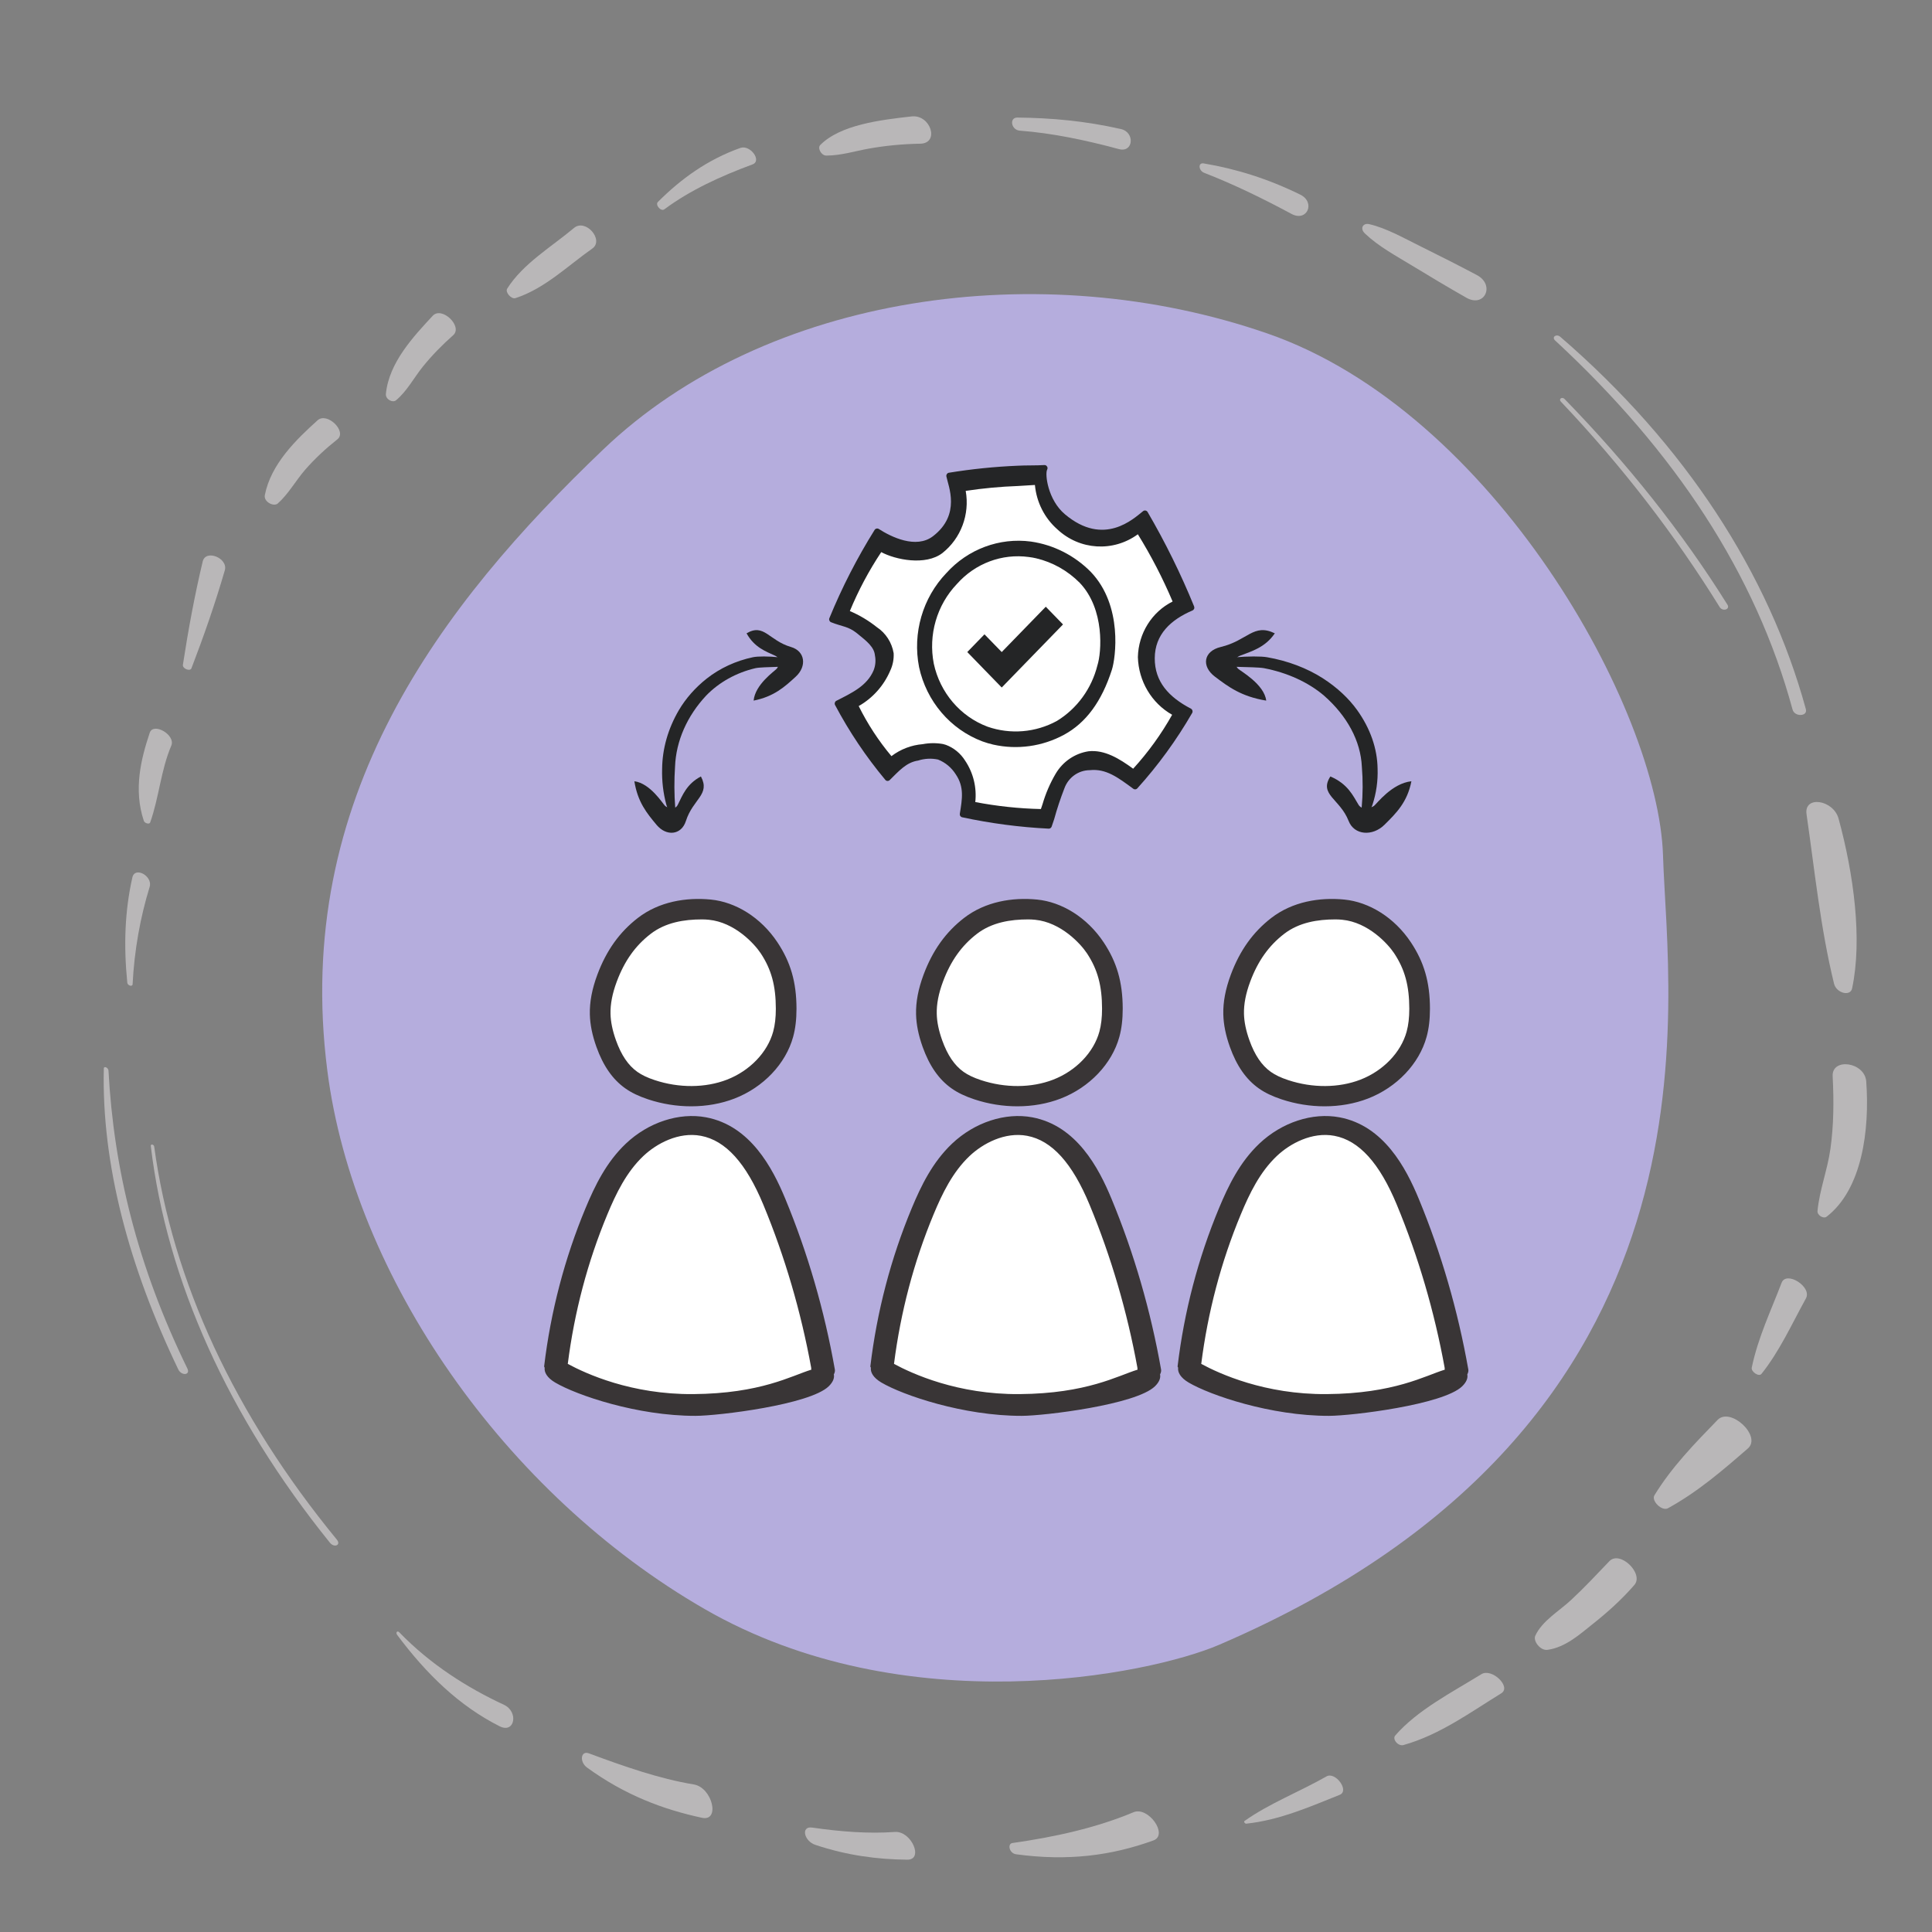 <?xml version="1.0" encoding="UTF-8" standalone="no"?>
<!-- Created with Inkscape (http://www.inkscape.org/) -->

<svg
   width="29mm"
   height="29mm"
   viewBox="0 0 29 29"
   version="1.1"
   id="svg1"
   inkscape:version="1.3 (0e150ed6c4, 2023-07-21)"
   sodipodi:docname="Icon-Management.svg"
   xmlns:inkscape="http://www.inkscape.org/namespaces/inkscape"
   xmlns:sodipodi="http://sodipodi.sourceforge.net/DTD/sodipodi-0.dtd"
   xmlns="http://www.w3.org/2000/svg"
   xmlns:svg="http://www.w3.org/2000/svg">
  <rect x="0" y="0" width="29" height="29" fill="#808080" stroke="none"/>
  <sodipodi:namedview
     id="namedview1"
     pagecolor="#ffffff"
     bordercolor="#666666"
     borderopacity="1.0"
     inkscape:showpageshadow="2"
     inkscape:pageopacity="0.0"
     inkscape:pagecheckerboard="0"
     inkscape:deskcolor="#d1d1d1"
     inkscape:document-units="mm"
     inkscape:zoom="2.7994008"
     inkscape:cx="212.72409"
     inkscape:cy="115.20322"
     inkscape:window-width="2560"
     inkscape:window-height="1346"
     inkscape:window-x="-11"
     inkscape:window-y="-11"
     inkscape:window-maximized="1"
     inkscape:current-layer="layer1" />
  <defs
     id="defs1">
    <clipPath
       clipPathUnits="userSpaceOnUse"
       id="clipPath205">
      <path
         d="M 0,0 H 731.339 V 419.528 H 0 Z"
         transform="translate(-404.066,-295.596)"
         id="path205" />
    </clipPath>
    <clipPath
       clipPathUnits="userSpaceOnUse"
       id="clipPath328">
      <path
         d="M 0,0 H 731.339 V 419.528 H 0 Z"
         transform="translate(-387.295,-196.216)"
         id="path328" />
    </clipPath>
    <clipPath
       clipPathUnits="userSpaceOnUse"
       id="clipPath270">
      <path
         d="M 0,0 H 731.339 V 419.528 H 0 Z"
         transform="translate(-394.034,-94.009)"
         id="path270" />
    </clipPath>
  </defs>
  <g
     inkscape:label="Ebene 1"
     inkscape:groupmode="layer"
     id="layer1">
    <g
       id="g410"
       transform="matrix(0.265,0,0,0.265,-128.68,-101.312)">
      <g
         id="g219">
        <path
           id="path219"
           d="M 0,0 C -0.095,-4.078 1.074,-8.432 3.164,-12.784 3.3,-13.067 3.689,-13.032 3.551,-12.748 1.421,-8.376 0.422,-4.262 0.199,-0.087 0.192,0.036 0.003,0.126 0,0"
           style="fill:#b9b7b8;fill-opacity:1;fill-rule:nonzero;stroke:none"
           transform="matrix(1.333,0,0,-1.333,491.465,442.835)" />
      </g>
      <g
         id="g220">
        <path
           id="path220"
           d="M 0,0 C 0.68,-5.713 3.297,-11.513 7.611,-16.858 7.798,-17.09 8.096,-16.96 7.907,-16.729 3.558,-11.428 0.923,-5.75 0.145,-0.026 0.132,0.07 -0.011,0.095 0,0"
           style="fill:#b9b7b8;fill-opacity:1;fill-rule:nonzero;stroke:none"
           transform="matrix(1.333,0,0,-1.333,494.126,447.22)" />
      </g>
      <g
         id="g221">
        <path
           id="path221"
           d="M 0,0 C 2.618,-2.758 4.845,-5.658 6.747,-8.728 6.874,-8.932 7.205,-8.831 7.077,-8.626 5.149,-5.539 2.832,-2.634 0.158,0.112 0.049,0.223 -0.106,0.111 0,0"
           style="fill:#b9b7b8;fill-opacity:1;fill-rule:nonzero;stroke:none"
           transform="matrix(1.333,0,0,-1.333,573.997,405.06)" />
      </g>
      <g
         id="g222">
        <path
           id="path222"
           d="m 0,0 c 5.103,-4.723 8.527,-9.924 10.089,-15.683 0.086,-0.318 0.651,-0.3 0.565,0.018 C 9.083,-9.916 5.539,-4.434 0.22,0.156 0.056,0.298 -0.161,0.149 0,0"
           style="fill:#b9b7b8;fill-opacity:1;fill-rule:nonzero;stroke:none"
           transform="matrix(1.333,0,0,-1.333,573.672,401.596)" />
      </g>
      <g
         id="g223">
        <path
           id="path223"
           d="M 0,0 C 0.074,1.449 0.326,2.844 0.724,4.135 0.866,4.593 0.1,5.021 -0.01,4.538 -0.329,3.127 -0.385,1.664 -0.226,0.067 -0.213,-0.062 -0.006,-0.12 0,0"
           style="fill:#b9b7b8;fill-opacity:1;fill-rule:nonzero;stroke:none"
           transform="matrix(1.333,0,0,-1.333,493.096,438.059)" />
      </g>
      <g
         id="g224">
        <path
           id="path224"
           d="M 0,0 C 0.375,1.051 0.454,2.228 0.897,3.263 1.093,3.72 0.135,4.272 -0.019,3.811 -0.388,2.707 -0.715,1.405 -0.27,0.07 -0.234,-0.037 -0.032,-0.09 0,0"
           style="fill:#b9b7b8;fill-opacity:1;fill-rule:nonzero;stroke:none"
           transform="matrix(1.333,0,0,-1.333,494.091,428.897)" />
      </g>
      <g
         id="g225">
        <path
           id="path225"
           d="M 0,0 C 0.521,1.358 1.005,2.741 1.417,4.162 1.567,4.679 0.605,5.071 0.478,4.538 0.133,3.092 -0.137,1.624 -0.364,0.148 -0.39,-0.016 -0.058,-0.152 0,0"
           style="fill:#b9b7b8;fill-opacity:1;fill-rule:nonzero;stroke:none"
           transform="matrix(1.333,0,0,-1.333,496.43,420.161)" />
      </g>
      <g
         id="g226">
        <path
           id="path226"
           d="M 0,0 C 0.457,0.406 0.766,0.977 1.17,1.441 1.582,1.912 2.04,2.336 2.532,2.725 2.955,3.06 2.099,3.904 1.69,3.534 0.787,2.718 -0.29,1.679 -0.549,0.359 -0.606,0.065 -0.167,-0.148 0,0"
           style="fill:#b9b7b8;fill-opacity:1;fill-rule:nonzero;stroke:none"
           transform="matrix(1.333,0,0,-1.333,501.318,410.829)" />
      </g>
      <g
         id="g227">
        <path
           id="path227"
           d="M 0,0 C 0.468,0.386 0.761,0.96 1.143,1.433 1.532,1.914 1.965,2.355 2.43,2.766 2.851,3.139 1.95,4.011 1.56,3.591 0.756,2.724 -0.298,1.609 -0.429,0.276 -0.453,0.04 -0.142,-0.117 0,0"
           style="fill:#b9b7b8;fill-opacity:1;fill-rule:nonzero;stroke:none"
           transform="matrix(1.333,0,0,-1.333,508.015,404.984)" />
      </g>
      <g
         id="g228">
        <path
           id="path228"
           d="M 0,0 C 1.241,0.402 2.231,1.382 3.261,2.104 3.78,2.468 2.978,3.394 2.486,2.981 1.53,2.178 0.314,1.464 -0.353,0.403 -0.449,0.249 -0.18,-0.058 0,0"
           style="fill:#b9b7b8;fill-opacity:1;fill-rule:nonzero;stroke:none"
           transform="matrix(1.333,0,0,-1.333,514.785,399.195)" />
      </g>
      <g
         id="g229">
        <path
           id="path229"
           d="M 0,0 C 1.108,0.821 2.39,1.405 3.744,1.907 4.163,2.061 3.645,2.755 3.231,2.608 1.839,2.115 0.706,1.295 -0.276,0.311 -0.398,0.188 -0.146,-0.108 0,0"
           style="fill:#b9b7b8;fill-opacity:1;fill-rule:nonzero;stroke:none"
           transform="matrix(1.333,0,0,-1.333,523.216,394.165)" />
      </g>
      <g
         id="g230">
        <path
           id="path230"
           d="M 0,0 C 0.626,0.002 1.199,0.187 1.789,0.293 2.499,0.421 3.233,0.492 3.991,0.505 4.825,0.519 4.436,1.755 3.621,1.664 2.305,1.516 0.598,1.313 -0.26,0.448 -0.384,0.323 -0.22,-0.001 0,0"
           style="fill:#b9b7b8;fill-opacity:1;fill-rule:nonzero;stroke:none"
           transform="matrix(1.333,0,0,-1.333,532.391,391.122)" />
      </g>
      <g
         id="g231">
        <path
           id="path231"
           d="M 0,0 C 1.387,-0.106 2.785,-0.4 4.211,-0.784 4.83,-0.95 4.902,-0.07 4.299,0.068 2.788,0.412 1.34,0.542 -0.103,0.556 -0.456,0.56 -0.371,0.028 0,0"
           style="fill:#b9b7b8;fill-opacity:1;fill-rule:nonzero;stroke:none"
           transform="matrix(1.333,0,0,-1.333,543.349,389.71)" />
      </g>
      <g
         id="g232">
        <path
           id="path232"
           d="M 0,0 C 1.257,-0.489 2.49,-1.089 3.713,-1.747 4.379,-2.105 4.747,-1.253 4.086,-0.928 2.722,-0.258 1.368,0.166 -0.018,0.398 -0.27,0.44 -0.232,0.09 0,0"
           style="fill:#b9b7b8;fill-opacity:1;fill-rule:nonzero;stroke:none"
           transform="matrix(1.333,0,0,-1.333,553.788,392.096)" />
      </g>
      <g
         id="g233">
        <path
           id="path233"
           d="M 0,0 C 0.588,-0.559 1.318,-0.946 2.003,-1.364 2.765,-1.83 3.53,-2.283 4.306,-2.727 5.089,-3.174 5.541,-2.181 4.755,-1.765 3.964,-1.347 3.174,-0.945 2.379,-0.554 1.661,-0.2 0.927,0.224 0.182,0.398 -0.078,0.458 -0.231,0.22 0,0"
           style="fill:#b9b7b8;fill-opacity:1;fill-rule:nonzero;stroke:none"
           transform="matrix(1.333,0,0,-1.333,562.899,395.536)" />
      </g>
      <g
         id="g234">
        <path
           id="path234"
           d="M 0,0 C 1.246,-1.669 2.645,-3.025 4.358,-3.886 5,-4.209 5.171,-3.266 4.54,-2.972 2.984,-2.248 1.42,-1.264 0.092,0.108 0.006,0.198 -0.07,0.093 0,0"
           style="fill:#b9b7b8;fill-opacity:1;fill-rule:nonzero;stroke:none"
           transform="matrix(1.333,0,0,-1.333,508.079,474.912)" />
      </g>
      <g
         id="g235">
        <path
           id="path235"
           d="M 0,0 C 1.61,-1.17 3.233,-1.779 4.881,-2.133 5.666,-2.302 5.325,-0.846 4.533,-0.716 3.062,-0.474 1.566,0.053 0.073,0.606 -0.268,0.733 -0.337,0.244 0,0"
           style="fill:#b9b7b8;fill-opacity:1;fill-rule:nonzero;stroke:none"
           transform="matrix(1.333,0,0,-1.333,518.84,482.431)" />
      </g>
      <g
         id="g236">
        <path
           id="path236"
           d="M 0,0 C 1.36,-0.453 2.637,-0.617 3.904,-0.63 4.619,-0.637 4.08,0.599 3.38,0.549 2.253,0.467 1.068,0.562 -0.139,0.735 -0.624,0.804 -0.484,0.161 0,0"
           style="fill:#b9b7b8;fill-opacity:1;fill-rule:nonzero;stroke:none"
           transform="matrix(1.333,0,0,-1.333,531.769,486.808)" />
      </g>
      <g
         id="g237">
        <path
           id="path237"
           d="M 0,0 C 2.203,-0.301 4.057,-0.057 5.836,0.587 6.486,0.822 5.62,2.05 4.989,1.785 3.419,1.126 1.642,0.731 -0.152,0.478 -0.378,0.446 -0.289,0.039 0,0"
           style="fill:#b9b7b8;fill-opacity:1;fill-rule:nonzero;stroke:none"
           transform="matrix(1.333,0,0,-1.333,543.137,487.34)" />
      </g>
      <g
         id="g238">
        <path
           id="path238"
           d="M 0,0 C 1.427,0.15 2.739,0.733 3.971,1.225 4.401,1.396 3.789,2.224 3.412,2.009 2.271,1.357 0.964,0.854 -0.078,0.11 -0.117,0.082 -0.053,-0.006 0,0"
           style="fill:#b9b7b8;fill-opacity:1;fill-rule:nonzero;stroke:none"
           transform="matrix(1.333,0,0,-1.333,556.175,485.607)" />
      </g>
      <g
         id="g239">
        <path
           id="path239"
           d="M 0,0 C 1.546,0.433 2.862,1.404 4.156,2.198 4.602,2.472 3.755,3.284 3.314,3.012 2.056,2.237 0.588,1.485 -0.349,0.405 -0.485,0.247 -0.224,-0.063 0,0"
           style="fill:#b9b7b8;fill-opacity:1;fill-rule:nonzero;stroke:none"
           transform="matrix(1.333,0,0,-1.333,565.08,481.154)" />
      </g>
      <g
         id="g240">
        <path
           id="path240"
           d="M 0,0 C 0.769,0.107 1.376,0.666 1.907,1.086 2.551,1.595 3.153,2.139 3.689,2.755 4.108,3.236 3.08,4.239 2.628,3.767 2.093,3.208 1.566,2.642 0.999,2.116 0.496,1.647 -0.229,1.233 -0.52,0.599 -0.622,0.376 -0.305,-0.043 0,0"
           style="fill:#b9b7b8;fill-opacity:1;fill-rule:nonzero;stroke:none"
           transform="matrix(1.333,0,0,-1.333,573.241,475.761)" />
      </g>
      <g
         id="g241">
        <path
           id="path241"
           d="M 0,0 C 1.272,0.7 2.325,1.61 3.394,2.539 3.995,3.062 2.654,4.315 2.107,3.752 1.125,2.741 0.156,1.747 -0.577,0.548 -0.719,0.314 -0.258,-0.142 0,0"
           style="fill:#b9b7b8;fill-opacity:1;fill-rule:nonzero;stroke:none"
           transform="matrix(1.333,0,0,-1.333,580.065,467.739)" />
      </g>
      <g
         id="g242">
        <path
           id="path242"
           d="M 0,0 C 0.767,0.959 1.289,2.119 1.889,3.207 2.16,3.7 1.055,4.395 0.855,3.871 0.404,2.689 -0.149,1.54 -0.413,0.267 -0.449,0.091 -0.111,-0.138 0,0"
           style="fill:#b9b7b8;fill-opacity:1;fill-rule:nonzero;stroke:none"
           transform="matrix(1.333,0,0,-1.333,585.36,460.13)" />
      </g>
      <g
         id="g243">
        <path
           id="path243"
           d="M 0,0 C 1.51,1.165 1.834,3.683 1.684,5.747 1.623,6.576 0.214,6.771 0.257,5.967 0.313,4.904 0.302,3.877 0.162,2.881 0.034,1.976 -0.296,1.157 -0.387,0.245 -0.405,0.062 -0.132,-0.102 0,0"
           style="fill:#b9b7b8;fill-opacity:1;fill-rule:nonzero;stroke:none"
           transform="matrix(1.333,0,0,-1.333,589.049,451.227)" />
      </g>
      <g
         id="g244">
        <path
           id="path244"
           d="M 0,0 C 0.444,2.092 0.066,4.869 -0.575,7.216 -0.794,8.019 -2.054,8.213 -1.936,7.402 -1.594,5.047 -1.349,2.581 -0.768,0.204 -0.67,-0.198 -0.076,-0.356 0,0"
           style="fill:#b9b7b8;fill-opacity:1;fill-rule:nonzero;stroke:none"
           transform="matrix(1.333,0,0,-1.333,590.493,438.297)" />
      </g>
      <g
         id="g245">
        <path
           id="path245"
           d="m 0,0 c 9.615,-3.332 16.624,-15.969 16.812,-22.192 0.188,-6.224 3.096,-24.091 -18.857,-33.527 -2.989,-1.285 -13.371,-3.381 -21.869,1.517 -8.498,4.898 -14.909,14.118 -16.031,22.875 -1.482,11.566 4.813,19.793 11.726,26.4 C -21.305,1.68 -9.615,3.332 0,0"
           style="fill:#b5addd;fill-opacity:1;fill-rule:nonzero;stroke:none"
           transform="matrix(1.333,0,0,-1.333,557.373,401.198)" />
      </g>
      <g
         id="g247">
        <path
           id="path247"
           d="M 0,0 0.005,0.007 V 0.009 Z"
           style="fill:#08090a;fill-opacity:1;fill-rule:nonzero;stroke:none"
           transform="matrix(1.333,0,0,-1.333,524.05,422.651)" />
      </g>
      <g
         id="g249">
        <path
           id="path249"
           d="M 0,0 0.002,0.005 Z"
           style="fill:#08090a;fill-opacity:1;fill-rule:nonzero;stroke:none"
           transform="matrix(1.333,0,0,-1.333,524.044,422.664)" />
      </g>
      <g
         id="g250">
        <path
           id="path250"
           d="M 0,0 0.001,0.005 Z"
           style="fill:#08090a;fill-opacity:1;fill-rule:nonzero;stroke:none"
           transform="matrix(1.333,0,0,-1.333,524.047,422.658)" />
      </g>
      <g
         id="g252">
        <path
           id="path252"
           d="m 0,0 c -0.726,-0.153 -1.404,-0.466 -1.965,-0.908 -0.486,-0.384 -0.888,-0.84 -1.185,-1.344 -0.458,-0.782 -0.701,-1.635 -0.71,-2.489 -0.015,-0.517 0.045,-1.03 0.179,-1.527 0.094,-0.333 0.185,-0.494 0.243,-0.485 0.093,0.017 0.14,0.07 0.135,0.355 -0.044,0.581 -0.047,1.166 -0.008,1.752 0.043,1.084 0.509,2.146 1.322,3.015 0.546,0.566 1.281,0.975 2.093,1.165 0.339,0.076 1.572,0.018 1.907,0.179 C 1.9,-0.002 0.405,0.087 0,0"
           style="fill:#242526;fill-opacity:1;fill-rule:nonzero;stroke:none"
           transform="matrix(1.333,0,0,-1.333,528.235,419.536)" />
      </g>
      <g
         id="g253">
        <path
           id="path253"
           d="m 0,0 c -0.611,-0.321 -0.786,-0.809 -0.984,-1.206 -0.126,-0.25 -0.446,-0.133 -0.542,-0.041 -0.097,0.091 -0.621,0.953 -1.302,1.043 0.141,-0.887 0.529,-1.356 0.943,-1.853 0.414,-0.496 1.052,-0.444 1.247,0.165 C -0.334,-0.947 0.409,-0.772 0,0"
           style="fill:#242526;fill-opacity:1;fill-rule:nonzero;stroke:none"
           transform="matrix(1.333,0,0,-1.333,525.287,426.29)" />
      </g>
      <g
         id="g254">
        <path
           id="path254"
           d="M 0,0 C 0.338,-0.608 0.825,-0.769 1.223,-0.955 1.474,-1.074 1.37,-1.403 1.283,-1.503 1.196,-1.604 0.365,-2.166 0.3,-2.859 c 0.869,0.174 1.318,0.583 1.793,1.02 0.475,0.438 0.4,1.082 -0.206,1.259 C 0.945,-0.306 0.747,0.441 0,0"
           style="fill:#242526;fill-opacity:1;fill-rule:nonzero;stroke:none"
           transform="matrix(1.333,0,0,-1.333,527.872,418.183)" />
      </g>
      <g
         id="g256">
        <path
           id="path256"
           d="M 0,0 0.005,-0.007 0,0.002 Z"
           style="fill:#08090a;fill-opacity:1;fill-rule:nonzero;stroke:none"
           transform="matrix(1.333,0,0,-1.333,562.439,422.641)" />
      </g>
      <g
         id="g258">
        <path
           id="path258"
           d="M 0,0 -0.003,0.005 Z"
           style="fill:#08090a;fill-opacity:1;fill-rule:nonzero;stroke:none"
           transform="matrix(1.333,0,0,-1.333,562.454,422.664)" />
      </g>
      <g
         id="g259">
        <path
           id="path259"
           d="M 0,0 -0.001,0.005 Z"
           style="fill:#08090a;fill-opacity:1;fill-rule:nonzero;stroke:none"
           transform="matrix(1.333,0,0,-1.333,562.45,422.658)" />
      </g>
      <g
         id="g261">
        <path
           id="path261"
           d="M 0,0 C 0.884,-0.153 1.709,-0.466 2.392,-0.908 2.984,-1.292 3.473,-1.748 3.834,-2.252 4.392,-3.034 4.688,-3.887 4.699,-4.741 4.717,-5.258 4.644,-5.771 4.482,-6.268 4.366,-6.601 4.256,-6.762 4.185,-6.753 4.072,-6.736 4.015,-6.683 4.022,-6.398 4.075,-5.817 4.078,-5.232 4.03,-4.646 3.978,-3.562 3.411,-2.5 2.421,-1.631 1.756,-1.065 0.862,-0.656 -0.127,-0.466 -0.539,-0.39 -2.04,-0.448 -2.448,-0.287 -2.314,-0.002 -0.493,0.087 0,0"
           style="fill:#242526;fill-opacity:1;fill-rule:nonzero;stroke:none"
           transform="matrix(1.333,0,0,-1.333,557.352,419.536)" />
      </g>
      <g
         id="g262">
        <path
           id="path262"
           d="m 0,0 c 0.744,-0.321 0.957,-0.809 1.198,-1.206 0.153,-0.25 0.543,-0.133 0.66,-0.041 0.117,0.091 0.755,0.953 1.585,1.043 C 3.272,-1.091 2.799,-1.56 2.295,-2.057 1.791,-2.553 1.014,-2.501 0.776,-1.892 0.407,-0.947 -0.497,-0.772 0,0"
           style="fill:#242526;fill-opacity:1;fill-rule:nonzero;stroke:none"
           transform="matrix(1.333,0,0,-1.333,560.941,426.29)" />
      </g>
      <g
         id="g263">
        <path
           id="path263"
           d="m 0,0 c -0.412,-0.608 -1.005,-0.769 -1.488,-0.955 -0.306,-0.119 -0.179,-0.448 -0.074,-0.548 0.106,-0.101 1.117,-0.663 1.196,-1.356 -1.058,0.174 -1.604,0.583 -2.182,1.02 -0.578,0.438 -0.487,1.082 0.251,1.259 C -1.15,-0.306 -0.909,0.441 0,0"
           style="fill:#242526;fill-opacity:1;fill-rule:nonzero;stroke:none"
           transform="matrix(1.333,0,0,-1.333,557.794,418.183)" />
      </g>
      <g
         id="g264">
        <path
           id="path264"
           d="M 0,0 C -0.247,0.663 -0.209,1.403 0.103,2.036 0.409,2.565 0.852,2.996 1.382,3.283 1.035,4.183 0.627,5.057 0.16,5.897 0.121,5.974 0.074,6.046 0.02,6.112 -0.068,6.212 -0.193,6.293 -0.306,6.417 -1.029,5.927 -1.918,5.77 -2.759,5.981 -3.839,6.395 -4.611,7.38 -4.771,8.549 -5.862,8.622 -6.958,8.559 -8.035,8.361 -7.926,7.971 -7.926,7.557 -8.036,7.167 -8.127,6.739 -8.309,6.337 -8.57,5.99 -8.835,5.639 -9.214,5.398 -9.638,5.308 -9.885,5.27 -10.136,5.271 -10.383,5.311 c -0.427,0.063 -0.849,0.162 -1.26,0.298 0,0 -1.457,-2.812 -1.365,-2.833 0.246,-0.124 0.489,-0.255 0.727,-0.394 0.27,-0.143 0.519,-0.324 0.739,-0.539 0.221,-0.215 0.355,-0.507 0.378,-0.818 -0.002,-0.206 -0.046,-0.409 -0.129,-0.596 -0.282,-0.694 -0.788,-1.267 -1.433,-1.625 0,0 1.546,-2.441 1.583,-2.429 0.325,0.26 0.707,0.432 1.113,0.502 0.166,0.048 0.337,0.082 0.509,0.102 0.641,0.033 1.252,-0.278 1.614,-0.821 0.358,-0.526 0.222,-1.031 0.12,-1.668 0.712,-0.122 1.663,-0.403 2.379,-0.494 0.326,-0.072 0.665,-0.041 0.974,0.088 0.122,0.636 0.391,1.233 0.785,1.74 0.184,0.252 0.419,0.46 0.688,0.612 0.422,0.201 0.901,0.235 1.345,0.094 0.443,-0.153 0.861,-0.375 1.238,-0.658 0.7,0.74 1.269,1.598 1.684,2.537 C 0.713,-1.221 0.254,-0.662 0,0"
           style="fill:#ffffff;fill-opacity:1;fill-rule:nonzero;stroke:none"
           transform="matrix(1.333,0,0,-1.333,550.689,420.7)" />
      </g>
      <g
         id="g265">
        <path
           id="path265"
           d="M 0,0 C -0.067,0.015 -0.11,0.081 -0.099,0.15 0.004,0.788 0.092,1.287 -0.269,1.822 -0.45,2.111 -0.715,2.332 -1.027,2.455 -1.308,2.514 -1.598,2.499 -1.871,2.411 -2.371,2.338 -2.689,1.964 -3.079,1.582 -3.131,1.531 -3.212,1.533 -3.261,1.586 -3.263,1.588 -3.265,1.59 -3.266,1.592 c -0.819,0.982 -1.536,2.049 -2.137,3.184 -0.031,0.065 -0.005,0.143 0.058,0.175 0.643,0.329 1.305,0.628 1.585,1.299 0.078,0.201 0.097,0.422 0.053,0.634 -0.031,0.344 -0.329,0.588 -0.756,0.931 -0.383,0.309 -0.626,0.281 -1.107,0.474 -0.067,0.027 -0.099,0.104 -0.073,0.172 0,10e-4 10e-4,10e-4 10e-4,10e-4 0.535,1.306 1.179,2.561 1.924,3.753 0.039,0.059 0.116,0.075 0.175,0.038 0.517,-0.333 1.582,-0.864 2.306,-0.307 1.198,0.922 0.646,2.13 0.567,2.54 -0.013,0.07 0.03,0.138 0.098,0.154 0.972,0.159 1.952,0.259 2.935,0.3 0.313,0.019 0.807,0.006 1.128,0.028 0.07,0.005 0.132,-0.05 0.137,-0.122 C 3.63,14.821 3.624,14.796 3.612,14.774 3.511,14.586 3.641,13.489 4.365,12.879 6.024,11.48 7.284,12.69 7.69,13.011 7.747,13.055 7.828,13.044 7.872,12.985 7.874,12.983 7.876,12.98 7.878,12.977 8.63,11.689 9.291,10.348 9.856,8.963 9.869,8.93 9.87,8.893 9.857,8.861 9.843,8.829 9.819,8.803 9.787,8.789 8.869,8.396 8.189,7.773 8.184,6.762 8.18,5.76 8.781,5.107 9.721,4.617 9.785,4.583 9.81,4.503 9.777,4.438 9.776,4.437 9.776,4.436 9.775,4.435 9.11,3.284 8.328,2.208 7.441,1.227 7.397,1.18 7.325,1.173 7.273,1.212 6.625,1.689 6.114,2.078 5.423,2.003 4.942,2.001 4.513,1.694 4.345,1.232 4.178,0.803 4.032,0.365 3.91,-0.08 3.875,-0.184 3.84,-0.289 3.803,-0.395 3.784,-0.448 3.734,-0.484 3.679,-0.482 2.443,-0.421 1.214,-0.259 0.003,0.001 Z m -0.808,3.112 c 0.04,-0.009 0.08,-0.02 0.119,-0.034 C -0.352,2.951 -0.065,2.715 0.128,2.405 0.473,1.892 0.626,1.268 0.558,0.648 1.478,0.472 2.41,0.372 3.346,0.351 L 3.415,0.556 C 3.548,1.012 3.736,1.449 3.976,1.857 4.281,2.37 4.792,2.717 5.371,2.806 6.055,2.88 6.682,2.491 7.267,2.065 7.903,2.761 8.459,3.53 8.923,4.357 8.049,4.852 7.496,5.784 7.467,6.807 7.49,7.815 8.059,8.727 8.943,9.17 8.524,10.16 8.03,11.115 7.466,12.027 6.419,11.261 4.992,11.349 4.043,12.239 3.5,12.717 3.159,13.392 3.092,14.122 2.849,14.107 2.605,14.092 2.367,14.078 1.625,14.051 0.886,13.982 0.151,13.871 0.329,12.87 -0.053,11.852 -0.838,11.23 -1.555,10.678 -2.843,10.947 -3.438,11.269 -3.962,10.481 -4.409,9.642 -4.772,8.764 -4.362,8.59 -3.977,8.36 -3.627,8.081 -3.248,7.831 -2.988,7.43 -2.911,6.975 -2.897,6.722 -2.946,6.469 -3.052,6.24 -3.325,5.598 -3.798,5.066 -4.396,4.727 -4.017,3.963 -3.55,3.248 -3.005,2.599 c 0.388,0.295 0.849,0.471 1.33,0.509 0.286,0.055 0.58,0.056 0.866,0.005 z"
           style="fill:#242526;fill-opacity:1;fill-rule:nonzero;stroke:none"
           transform="matrix(1.333,0,0,-1.333,540.084,428.604)" />
      </g>
      <g
         id="g266">
        <path
           id="path266"
           d="M 0,0 C 2.098,0.616 4.285,-0.627 4.887,-2.777 5.488,-4.926 4.275,-7.169 2.178,-7.785 0.08,-8.402 -2.108,-7.159 -2.709,-5.009 -3.31,-2.859 -2.098,-0.616 0,0"
           style="fill:#ffffff;fill-opacity:1;fill-rule:nonzero;stroke:none"
           transform="matrix(1.333,0,0,-1.333,541.722,413.711)" />
      </g>
      <g
         id="g267">
        <path
           id="path267"
           d="m 0,0 c -0.156,0.036 -0.31,0.081 -0.46,0.136 -1.363,0.513 -2.378,1.703 -2.692,3.156 -0.283,1.446 0.15,2.941 1.157,3.994 0.916,1.019 2.256,1.519 3.596,1.342 C 2.562,8.49 3.454,8.038 4.144,7.34 5.522,5.901 5.196,3.659 5.042,3.182 4.607,1.829 3.941,0.927 3.011,0.42 2.087,-0.08 1.021,-0.229 0,0 M 1.83,7.915 C 1.726,7.94 1.62,7.958 1.514,7.971 0.374,8.128 -0.768,7.701 -1.541,6.828 -2.397,5.934 -2.766,4.665 -2.526,3.437 -2.259,2.205 -1.4,1.197 -0.244,0.762 0.729,0.423 1.796,0.511 2.704,1.005 3.56,1.528 4.179,2.377 4.426,3.366 4.602,3.91 4.749,5.751 3.672,6.878 3.162,7.391 2.525,7.75 1.829,7.915 Z"
           style="fill:#242526;fill-opacity:1;fill-rule:nonzero;stroke:none"
           transform="matrix(1.333,0,0,-1.333,541.845,424.486)" />
      </g>
      <g
         id="g268">
        <path
           id="path268"
           d="m 0,0 -1.872,-1.926 -0.733,0.753 -0.731,-0.753 0.731,-0.753 0.733,-0.754 0.732,0.754 1.872,1.926 z"
           style="fill:#242526;fill-opacity:1;fill-rule:nonzero;stroke:none"
           transform="matrix(1.333,0,0,-1.333,544.821,416.676)" />
      </g>
      <g
         id="g269">
        <path
           id="path269"
           d="m 0,0 c -0.798,0 -1.656,-0.133 -2.341,-0.661 -0.702,-0.541 -1.197,-1.237 -1.55,-2.182 -0.203,-0.546 -0.297,-1.03 -0.286,-1.479 0.009,-0.367 0.09,-0.76 0.248,-1.201 0.242,-0.682 0.564,-1.157 0.983,-1.452 0.204,-0.144 0.455,-0.263 0.791,-0.374 1.111,-0.368 2.315,-0.361 3.301,0.021 1.045,0.404 1.855,1.246 2.115,2.197 0.082,0.3 0.122,0.642 0.121,1.048 C 3.38,-3.043 3.186,-2.295 2.688,-1.545 2.4,-1.11 1.502,-0.134 0.319,-0.016 0.214,-0.005 0.107,0 0,0"
           style="fill:#ffffff;fill-opacity:1;fill-rule:nonzero;stroke:none"
           transform="matrix(1.333,0,0,-1.333,525.378,434.025)"
           clip-path="url(#clipPath270)" />
      </g>
      <g
         id="g270">
        <path
           id="path271"
           d="M 0,0 C 1.17,-0.001 2.325,0.127 3.452,0.393 3.907,0.501 4.359,0.63 4.795,0.787 4.306,3.483 3.564,6.128 2.596,8.713 2.142,9.926 1.423,11.301 -0.033,11.584 -1.008,11.773 -2.04,11.373 -2.732,10.759 -3.425,10.144 -3.836,9.343 -4.195,8.547 -5.279,6.141 -5.991,3.615 -6.333,1.054 -4.34,0.393 -2.119,0.002 0,0"
           style="fill:#ffffff;fill-opacity:1;fill-rule:nonzero;stroke:none"
           transform="matrix(1.333,0,0,-1.333,525.474,461.679)" />
      </g>
      <g
         id="g271">
        <path
           id="path272"
           d="m 0,0 c -0.609,0 -1.232,0.098 -1.828,0.296 -0.396,0.132 -0.704,0.279 -0.966,0.464 -0.541,0.381 -0.943,0.959 -1.231,1.765 -0.177,0.496 -0.268,0.947 -0.279,1.38 -0.013,0.527 0.092,1.08 0.32,1.692 0.384,1.028 0.942,1.807 1.722,2.409 0.898,0.693 2.052,0.883 3.103,0.779 C 1.881,8.681 2.957,8.038 3.67,6.964 4.225,6.127 4.475,5.283 4.477,4.149 4.477,3.695 4.431,3.303 4.334,2.951 4.021,1.808 3.067,0.803 1.843,0.33 1.274,0.11 0.644,0 0,0 m 0.456,7.942 c -0.742,0 -1.54,-0.124 -2.175,-0.614 C -2.372,6.825 -2.832,6.178 -3.16,5.3 -3.349,4.793 -3.436,4.343 -3.426,3.926 -3.417,3.585 -3.342,3.22 -3.196,2.81 -2.97,2.176 -2.671,1.735 -2.282,1.461 -2.092,1.327 -1.859,1.216 -1.547,1.113 -0.515,0.771 0.604,0.778 1.521,1.132 2.491,1.508 3.244,2.29 3.486,3.174 3.562,3.453 3.599,3.771 3.599,4.148 3.597,5.114 3.416,5.81 2.954,6.506 2.685,6.91 1.852,7.818 0.752,7.927 0.654,7.937 0.555,7.942 0.456,7.942"
           style="fill:#393536;fill-opacity:1;fill-rule:nonzero;stroke:none"
           transform="matrix(1.333,0,0,-1.333,524.733,444.974)" />
      </g>
      <g
         id="g272">
        <path
           id="path273"
           d="m 0,0 c -0.444,2.512 -1.153,4.952 -2.106,7.254 -0.545,1.317 -1.488,3.109 -3.365,3.463 -1.149,0.217 -2.456,-0.212 -3.412,-1.119 -0.829,-0.787 -1.313,-1.784 -1.713,-2.744 -0.888,-2.134 -1.48,-4.395 -1.758,-6.719 -0.003,-0.022 0.02,-0.038 0.022,-0.059 -0.022,-0.188 0.094,-0.42 0.448,-0.629 0.917,-0.539 3.486,-1.417 5.961,-1.415 0.97,10e-4 4.857,0.474 5.661,1.255 0.187,0.182 0.251,0.36 0.218,0.505 C -0.011,-0.143 0.013,-0.073 0,0 m -1.004,0.066 c -0.011,-0.023 0.009,-0.049 0.003,-0.072 -0.838,-0.255 -2.142,-1.016 -5.018,-1.038 -2.628,-0.021 -4.56,0.868 -5.33,1.284 0.279,2.197 0.841,4.334 1.682,6.353 0.367,0.883 0.807,1.794 1.526,2.477 0.563,0.534 1.501,1.04 2.451,0.861 1.05,-0.198 1.919,-1.159 2.655,-2.937 0.911,-2.2 1.594,-4.529 2.031,-6.928"
           style="fill:#393536;fill-opacity:1;fill-rule:nonzero;stroke:none"
           transform="matrix(1.333,0,0,-1.333,532.874,459.884)" />
      </g>
      <g
         id="g273">
        <path
           id="path274"
           d="m 0,0 c -0.798,0 -1.656,-0.133 -2.341,-0.661 -0.702,-0.541 -1.197,-1.237 -1.55,-2.182 -0.203,-0.546 -0.297,-1.03 -0.286,-1.479 0.009,-0.367 0.09,-0.76 0.247,-1.201 0.243,-0.682 0.565,-1.157 0.984,-1.452 0.204,-0.144 0.455,-0.263 0.791,-0.374 1.111,-0.368 2.315,-0.361 3.301,0.021 1.045,0.404 1.855,1.246 2.115,2.197 0.082,0.3 0.122,0.642 0.121,1.048 C 3.38,-3.043 3.186,-2.295 2.688,-1.545 2.4,-1.11 1.502,-0.134 0.319,-0.016 0.214,-0.005 0.107,0 0,0"
           style="fill:#ffffff;fill-opacity:1;fill-rule:nonzero;stroke:none"
           transform="matrix(1.333,0,0,-1.333,543.856,434.025)" />
      </g>
      <g
         id="g274">
        <path
           id="path275"
           d="M 0,0 C 1.17,-0.001 2.325,0.127 3.452,0.393 3.907,0.501 4.359,0.63 4.795,0.787 4.306,3.483 3.564,6.128 2.596,8.713 2.142,9.926 1.423,11.301 -0.033,11.584 -1.008,11.773 -2.04,11.373 -2.732,10.759 -3.425,10.144 -3.836,9.343 -4.195,8.547 -5.279,6.141 -5.991,3.615 -6.333,1.054 -4.34,0.393 -2.119,0.002 0,0"
           style="fill:#ffffff;fill-opacity:1;fill-rule:nonzero;stroke:none"
           transform="matrix(1.333,0,0,-1.333,543.951,461.679)" />
      </g>
      <g
         id="g275">
        <path
           id="path276"
           d="m 0,0 c -0.609,0 -1.232,0.098 -1.828,0.296 -0.396,0.132 -0.704,0.279 -0.966,0.464 -0.541,0.381 -0.943,0.959 -1.231,1.765 -0.177,0.496 -0.268,0.947 -0.279,1.38 -0.013,0.527 0.092,1.08 0.32,1.692 0.384,1.028 0.942,1.807 1.722,2.409 0.899,0.693 2.052,0.883 3.103,0.779 C 1.881,8.681 2.957,8.038 3.67,6.964 4.225,6.127 4.475,5.283 4.477,4.149 4.477,3.695 4.431,3.303 4.334,2.951 4.021,1.808 3.067,0.803 1.843,0.33 1.274,0.11 0.644,0 0,0 M 0.456,7.942 C -0.285,7.942 -1.083,7.818 -1.719,7.328 -2.372,6.825 -2.832,6.178 -3.16,5.3 -3.349,4.793 -3.436,4.343 -3.425,3.926 -3.417,3.585 -3.342,3.22 -3.196,2.81 -2.97,2.176 -2.671,1.735 -2.282,1.461 -2.092,1.327 -1.859,1.216 -1.547,1.113 -0.514,0.771 0.604,0.778 1.521,1.132 2.491,1.508 3.244,2.29 3.486,3.174 3.562,3.453 3.599,3.771 3.599,4.148 3.597,5.114 3.416,5.81 2.954,6.506 2.686,6.91 1.852,7.818 0.752,7.927 0.654,7.937 0.555,7.942 0.456,7.942"
           style="fill:#393536;fill-opacity:1;fill-rule:nonzero;stroke:none"
           transform="matrix(1.333,0,0,-1.333,543.211,444.974)" />
      </g>
      <g
         id="g276">
        <path
           id="path277"
           d="m 0,0 c -0.444,2.512 -1.152,4.952 -2.106,7.254 -0.545,1.317 -1.488,3.109 -3.365,3.463 -1.149,0.217 -2.456,-0.212 -3.412,-1.119 -0.829,-0.787 -1.313,-1.784 -1.713,-2.744 -0.888,-2.134 -1.48,-4.395 -1.758,-6.719 -0.003,-0.022 0.02,-0.037 0.022,-0.059 -0.022,-0.188 0.094,-0.42 0.448,-0.629 0.917,-0.539 3.486,-1.417 5.961,-1.415 0.97,10e-4 4.857,0.474 5.661,1.255 0.187,0.182 0.251,0.36 0.218,0.505 C -0.011,-0.143 0.013,-0.073 0,0 m -1.004,0.066 c -0.011,-0.023 0.009,-0.049 0.003,-0.072 -0.838,-0.254 -2.142,-1.016 -5.018,-1.038 -2.628,-0.021 -4.56,0.868 -5.33,1.284 0.28,2.197 0.842,4.334 1.682,6.353 0.367,0.883 0.807,1.794 1.526,2.477 0.563,0.534 1.502,1.04 2.451,0.861 1.05,-0.198 1.919,-1.159 2.655,-2.937 0.911,-2.2 1.594,-4.529 2.031,-6.928"
           style="fill:#393536;fill-opacity:1;fill-rule:nonzero;stroke:none"
           transform="matrix(1.333,0,0,-1.333,551.352,459.884)" />
      </g>
      <g
         id="g277">
        <path
           id="path278"
           d="m 0,0 c -0.798,0 -1.656,-0.133 -2.341,-0.661 -0.702,-0.541 -1.197,-1.237 -1.55,-2.182 -0.203,-0.546 -0.297,-1.03 -0.286,-1.479 0.009,-0.367 0.09,-0.76 0.248,-1.201 0.242,-0.682 0.564,-1.157 0.983,-1.452 0.204,-0.144 0.455,-0.263 0.791,-0.374 1.111,-0.368 2.315,-0.361 3.301,0.021 1.044,0.404 1.855,1.246 2.115,2.197 0.082,0.3 0.122,0.642 0.121,1.048 C 3.38,-3.043 3.186,-2.295 2.688,-1.545 2.4,-1.11 1.502,-0.134 0.319,-0.016 0.214,-0.005 0.107,0 0,0"
           style="fill:#ffffff;fill-opacity:1;fill-rule:nonzero;stroke:none"
           transform="matrix(1.333,0,0,-1.333,561.259,434.025)" />
      </g>
      <g
         id="g278">
        <path
           id="path279"
           d="M 0,0 C 1.17,-0.001 2.325,0.127 3.452,0.393 3.907,0.501 4.359,0.63 4.795,0.787 4.306,3.483 3.564,6.128 2.596,8.713 2.142,9.926 1.423,11.301 -0.033,11.584 -1.008,11.773 -2.04,11.373 -2.732,10.759 -3.425,10.144 -3.836,9.343 -4.195,8.547 -5.279,6.141 -5.991,3.615 -6.334,1.054 -4.34,0.393 -2.119,0.002 0,0"
           style="fill:#ffffff;fill-opacity:1;fill-rule:nonzero;stroke:none"
           transform="matrix(1.333,0,0,-1.333,561.355,461.679)" />
      </g>
      <g
         id="g279">
        <path
           id="path280"
           d="m 0,0 c -0.609,0 -1.232,0.098 -1.828,0.296 -0.396,0.132 -0.704,0.279 -0.966,0.464 -0.541,0.381 -0.943,0.959 -1.231,1.765 -0.177,0.496 -0.268,0.947 -0.279,1.38 -0.013,0.527 0.092,1.08 0.32,1.692 0.384,1.028 0.942,1.807 1.722,2.409 0.899,0.693 2.052,0.883 3.103,0.779 C 1.881,8.681 2.957,8.038 3.67,6.964 4.225,6.127 4.475,5.283 4.477,4.149 4.477,3.695 4.431,3.303 4.334,2.951 4.021,1.808 3.067,0.803 1.843,0.33 1.274,0.11 0.644,0 0,0 m 0.456,7.942 c -0.742,0 -1.54,-0.124 -2.175,-0.614 C -2.372,6.825 -2.832,6.178 -3.16,5.3 -3.349,4.793 -3.436,4.343 -3.426,3.926 -3.417,3.585 -3.342,3.22 -3.196,2.81 -2.97,2.176 -2.671,1.735 -2.282,1.461 -2.092,1.327 -1.859,1.216 -1.547,1.113 -0.515,0.771 0.604,0.778 1.521,1.132 2.491,1.508 3.244,2.29 3.486,3.174 3.562,3.453 3.599,3.771 3.599,4.148 3.597,5.114 3.416,5.81 2.954,6.506 2.685,6.91 1.852,7.818 0.752,7.927 0.654,7.937 0.555,7.942 0.456,7.942"
           style="fill:#393536;fill-opacity:1;fill-rule:nonzero;stroke:none"
           transform="matrix(1.333,0,0,-1.333,560.614,444.974)" />
      </g>
      <g
         id="g280">
        <path
           id="path281"
           d="m 0,0 c -0.444,2.512 -1.153,4.952 -2.106,7.254 -0.545,1.317 -1.488,3.109 -3.365,3.463 -1.149,0.217 -2.456,-0.212 -3.412,-1.119 -0.829,-0.787 -1.313,-1.784 -1.713,-2.744 -0.888,-2.134 -1.48,-4.395 -1.758,-6.719 -0.003,-0.022 0.02,-0.038 0.022,-0.059 -0.022,-0.188 0.094,-0.42 0.448,-0.629 0.917,-0.539 3.486,-1.417 5.961,-1.415 0.97,10e-4 4.857,0.474 5.661,1.255 0.187,0.182 0.251,0.36 0.218,0.505 C -0.012,-0.143 0.013,-0.073 0,0 m -1.004,0.066 c -0.011,-0.023 0.009,-0.049 0.003,-0.072 -0.838,-0.255 -2.142,-1.016 -5.019,-1.038 -2.627,-0.021 -4.559,0.868 -5.329,1.284 0.279,2.197 0.841,4.334 1.682,6.353 0.367,0.883 0.807,1.794 1.526,2.477 0.563,0.534 1.501,1.04 2.451,0.861 1.05,-0.198 1.919,-1.159 2.655,-2.937 0.911,-2.2 1.594,-4.529 2.031,-6.928"
           style="fill:#393536;fill-opacity:1;fill-rule:nonzero;stroke:none"
           transform="matrix(1.333,0,0,-1.333,568.755,459.884)" />
      </g>
    </g>
  </g>
</svg>
